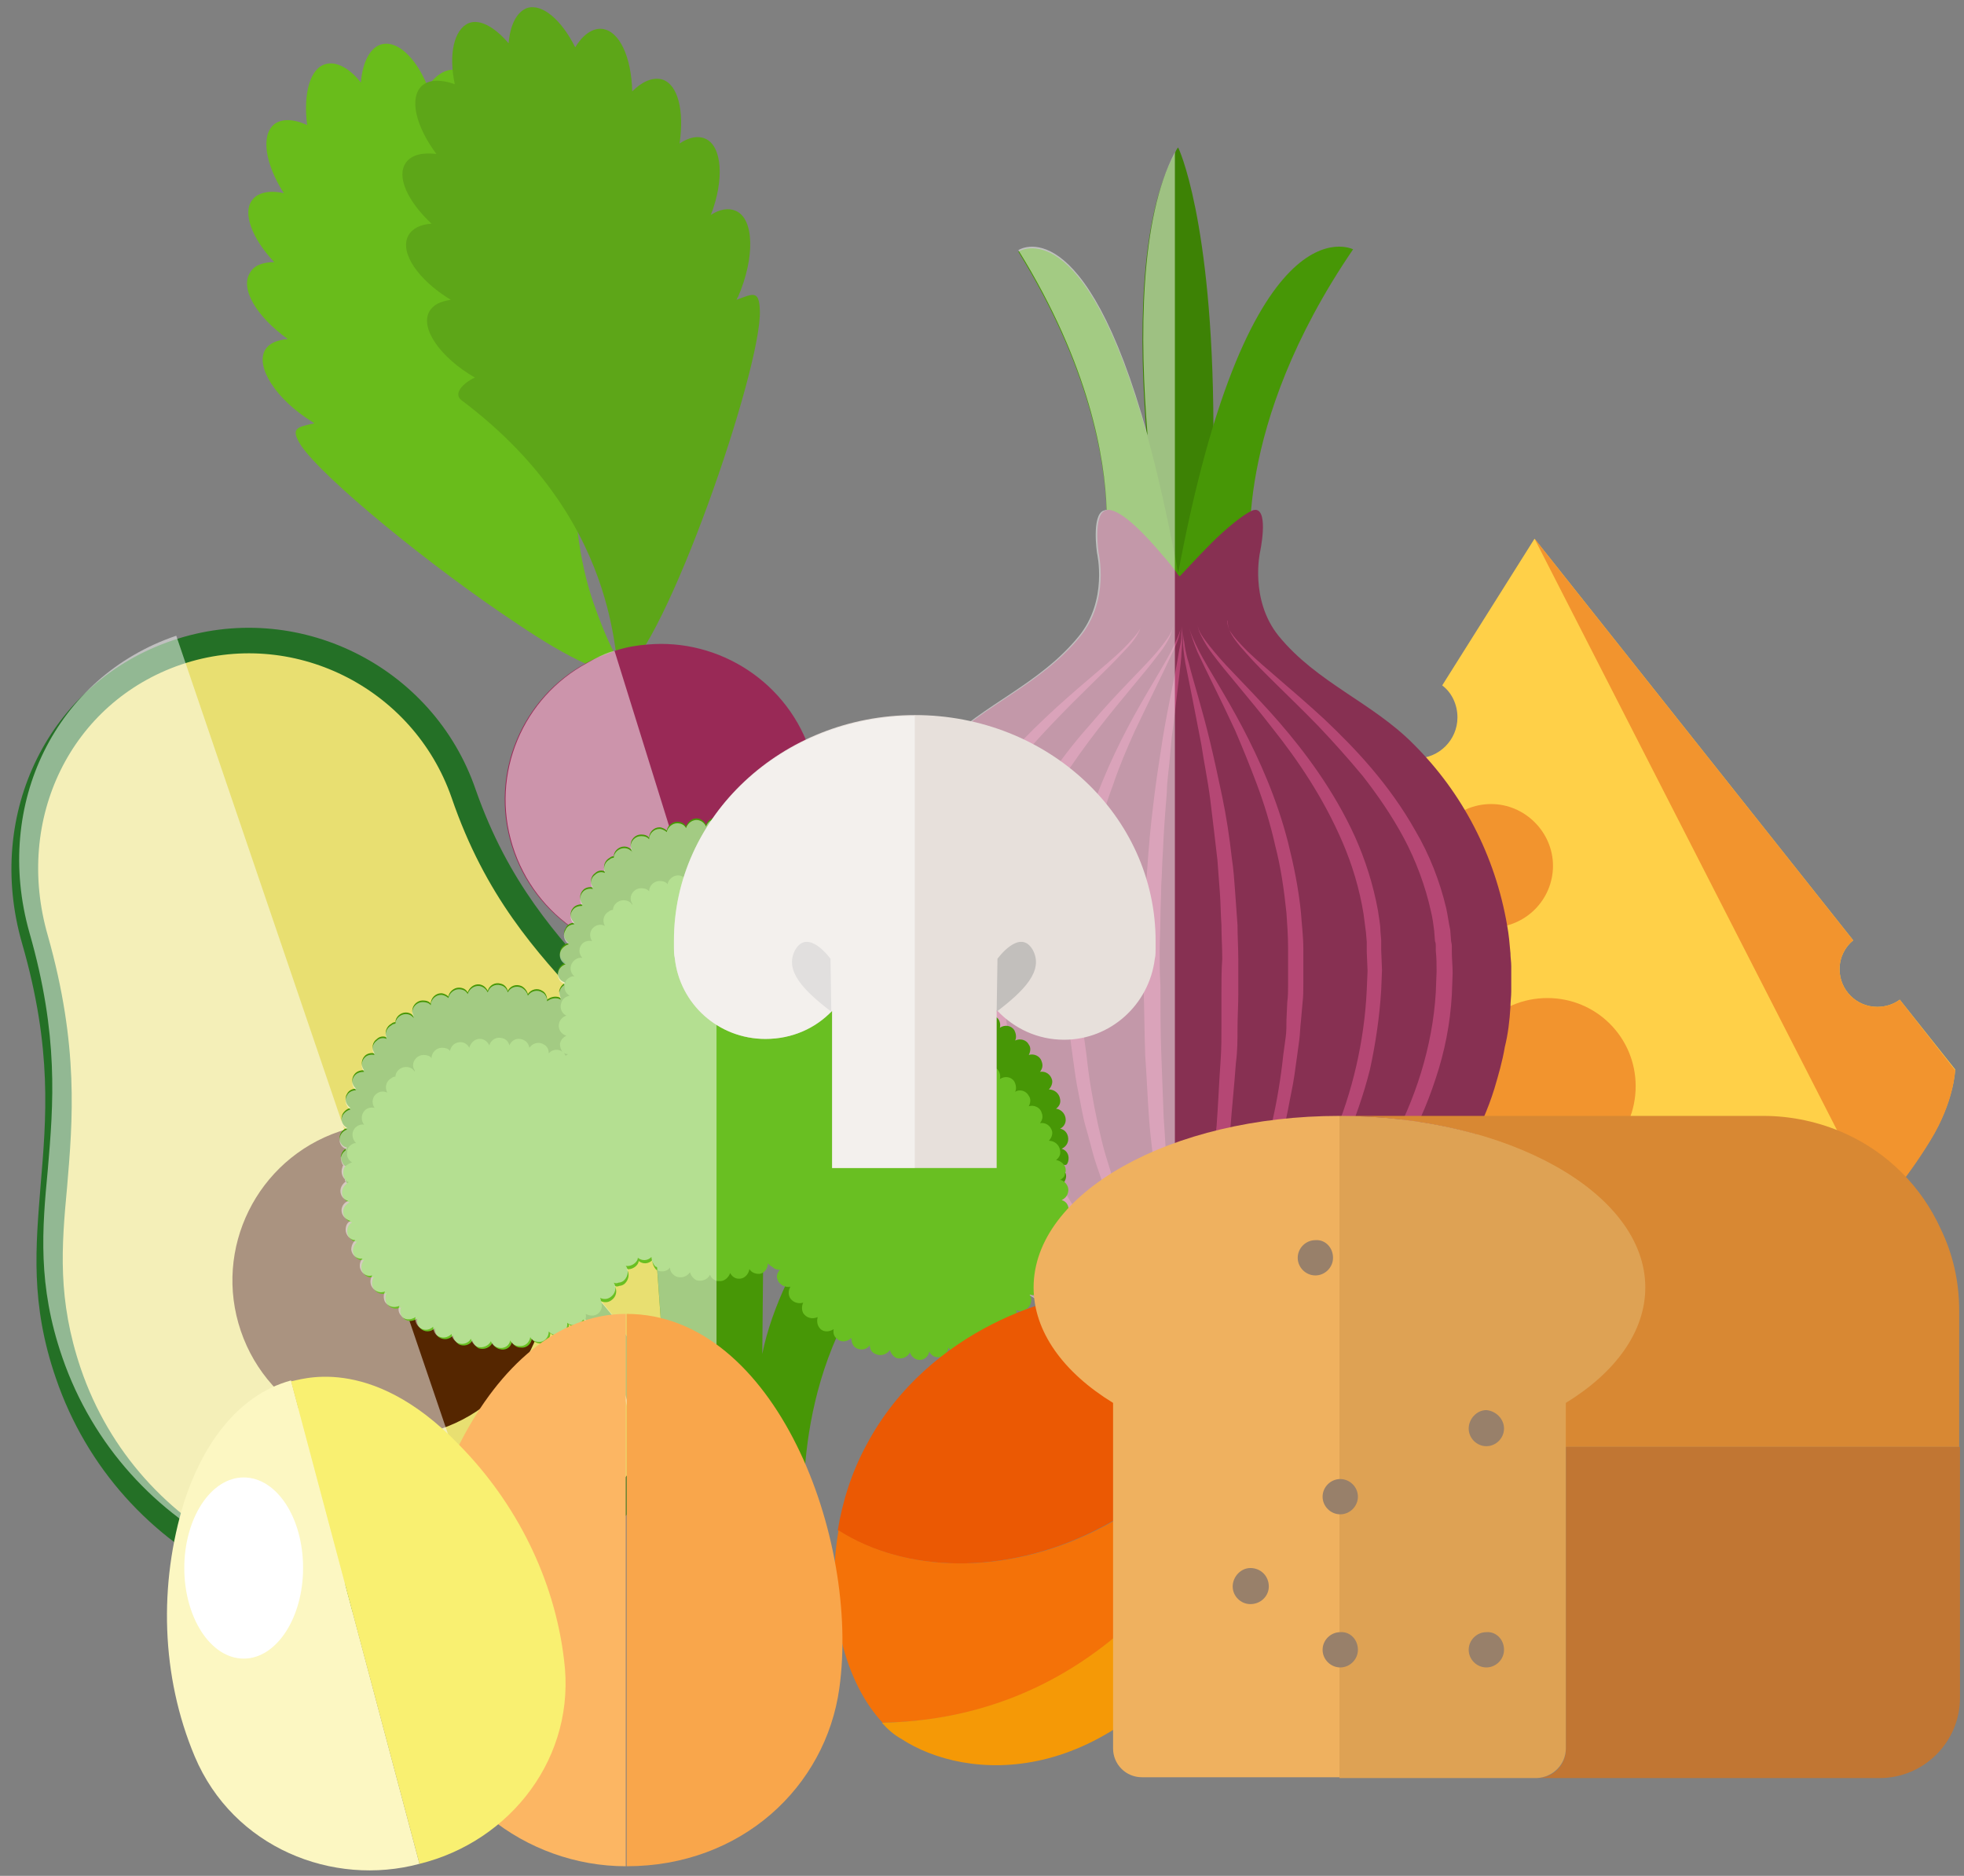 <?xml version="1.0" encoding="UTF-8"?>
<svg width="156px" height="149px" viewBox="0 0 156 149" version="1.1" xmlns="http://www.w3.org/2000/svg" xmlns:xlink="http://www.w3.org/1999/xlink">
    <rect x="0" y="0" width="156" height="149" fill="#808080" stroke="none"/>
    <!-- Generator: Sketch 42 (36781) - http://www.bohemiancoding.com/sketch -->
    <title>4_glukosemat</title>
    <desc>Created with Sketch.</desc>
    <defs></defs>
    <g id="Page-1" stroke="none" stroke-width="1" fill="none" fill-rule="evenodd">
        <g id="PINK" transform="translate(-192, -5236)" fill-rule="nonzero">
            <g id="4_glukosemat" transform="translate(192, 5236)">
                <g id="Group" transform="translate(88.411, 42.662)">
                    <path d="M62.488,36.741 C61.978,37.123 61.34,37.314 60.702,37.314 C59.045,37.314 57.706,35.976 57.706,34.321 C57.706,33.366 58.152,32.538 58.79,32.029 L33.476,0.127 L26.143,11.78 C26.908,12.353 27.354,13.308 27.354,14.327 C27.354,16.11 25.888,17.574 24.102,17.574 C23.592,17.574 23.146,17.447 22.7,17.256 L12.625,33.302 C14.41,34.448 15.558,36.422 15.558,38.715 C15.558,42.28 12.689,45.146 9.118,45.146 C7.907,45.146 6.759,44.827 5.802,44.191 L0.446,52.659 C0.446,52.659 15.048,64.057 30.415,64.185 C51.138,64.376 60.766,53.424 60.766,53.424 C60.766,53.424 62.807,51.322 64.911,47.884 C66.824,44.764 66.887,42.28 66.887,42.28 L62.488,36.741 L62.488,36.741 Z" id="Shape" fill="#FFD048"></path>
                    <path d="M62.488,36.741 C61.978,37.123 61.34,37.314 60.702,37.314 C59.045,37.314 57.706,35.976 57.706,34.321 C57.706,33.366 58.152,32.538 58.79,32.029 L33.476,0.127 L60.766,53.487 C60.766,53.487 62.807,51.386 64.911,47.947 C66.824,44.827 66.887,42.344 66.887,42.344 L62.488,36.741 L62.488,36.741 Z" id="Shape" fill="#F2942E"></path>
                    <path d="M34.942,26.107 C34.942,28.781 32.774,31.01 30.032,31.01 C27.354,31.01 25.123,28.845 25.123,26.107 C25.123,23.432 27.291,21.204 30.032,21.204 C32.71,21.204 34.942,23.432 34.942,26.107 L34.942,26.107 Z" id="Shape" fill="#F2942E"></path>
                    <path d="M41.51,43.618 C41.51,47.502 38.385,50.622 34.496,50.622 C30.606,50.622 27.482,47.502 27.482,43.618 C27.482,39.733 30.606,36.613 34.496,36.613 C38.385,36.613 41.51,39.733 41.51,43.618 L41.51,43.618 Z" id="Shape" fill="#F2942E"></path>
                    <path d="M24.039,51.959 C24.039,53.869 22.508,55.397 20.595,55.397 C18.683,55.397 17.152,53.869 17.152,51.959 C17.152,50.049 18.683,48.521 20.595,48.521 C22.445,48.521 24.039,50.049 24.039,51.959 L24.039,51.959 Z" id="Shape" fill="#F2942E"></path>
                    <path d="M52.541,50.94 C52.541,52.532 51.266,53.806 49.671,53.806 C48.077,53.806 46.802,52.532 46.802,50.94 C46.802,49.348 48.077,48.075 49.671,48.075 C51.266,48.075 52.541,49.348 52.541,50.94 L52.541,50.94 Z" id="Shape" fill="#F2942E"></path>
                </g>
                <g id="Group" transform="translate(0.418, 49.667)">
                    <g>
                        <g id="Shape">
                            <path d="M36.409,13.435 C33.157,4.012 22.955,-1.019 13.582,2.165 C4.208,5.349 -0.383,15.409 2.359,24.961 C7.078,41.389 0.956,47.502 5.037,59.409 C9.756,73.29 24.868,80.676 38.704,75.965 C52.605,71.253 60.001,56.162 55.283,42.344 C51.202,30.437 41.446,27.953 36.409,13.435 Z" fill="#E8DF71"></path>
                            <path d="M47.503,28.718 C43.805,24.642 39.979,20.503 37.365,13.053 C33.986,3.184 23.146,-2.165 13.263,1.21 C3.507,4.521 -1.658,14.9 1.339,25.279 C3.762,33.684 3.252,39.16 2.806,44.509 C2.423,49.348 1.977,53.869 4.017,59.791 C8.927,74.182 24.613,81.886 39.023,76.983 C53.433,72.08 61.149,56.416 56.303,42.026 C54.262,36.104 51.01,32.538 47.503,28.718 Z M38.322,74.946 C24.995,79.467 10.521,72.335 5.994,59.027 C4.145,53.551 4.463,49.412 4.91,44.636 C5.356,39.351 5.866,33.429 3.379,24.642 C0.701,15.346 5.229,6.113 13.964,3.12 C22.763,0.127 32.392,4.903 35.452,13.69 C38.13,21.522 42.147,25.916 46.037,30.118 C49.353,33.748 52.541,37.186 54.39,42.599 C58.79,55.971 51.648,70.425 38.322,74.946 Z" fill="#247026"></path>
                        </g>
                        <ellipse id="Oval" fill="#552600" transform="translate(30.542, 52.026) rotate(-18.777) translate(-30.542, -52.026) " cx="30.542" cy="52.026" rx="12.498" ry="12.481"></ellipse>
                    </g>
                    <path d="M13.582,0.828 L38.832,75.009 C24.74,79.785 9.373,72.208 4.527,58.135 C2.551,52.405 2.933,47.947 3.379,43.235 C3.826,38.014 4.272,32.602 1.913,24.388 C-0.956,14.2 4.017,4.075 13.582,0.828 Z" id="Shape" fill="#FFFFFF" opacity="0.5"></path>
                </g>
                <g id="Group" transform="translate(66.732, 11.462)">
                    <path d="M29.65,22.286 C29.65,25.088 29.586,28.272 29.395,31.774 C29.331,32.665 29.267,33.621 29.203,34.576 C29.203,35.085 29.14,35.594 29.076,36.168 L25.952,36.168 C25.952,36.168 25.888,35.722 25.76,34.958 C25.697,34.385 25.569,33.684 25.441,32.793 C25.059,30.437 24.613,27.062 24.357,23.305 C23.72,15.473 23.72,5.985 26.589,0.7 C26.653,0.573 26.717,0.382 26.844,0.255 C26.844,0.191 29.586,5.922 29.65,22.286 Z" id="Shape" fill="#3D8205"></path>
                    <path d="M27.099,35.531 L26.653,35.34 L26.653,35.34 L25.888,34.958 L21.042,32.538 C21.042,32.538 21.297,31.328 21.169,29.163 C21.042,25.088 19.83,17.702 14.155,8.532 C14.155,8.532 19.384,5.03 24.421,23.241 C25.186,25.979 25.888,29.163 26.653,32.984 C26.717,33.366 26.78,33.812 26.908,34.257 C26.908,34.321 26.908,34.385 26.972,34.448 C26.908,34.767 27.036,35.149 27.099,35.531 Z" id="Shape" fill="#479706"></path>
                    <path d="M32.647,32.984 C32.647,32.984 31.053,22.541 40.745,8.341 C40.745,8.341 32.137,3.884 26.525,35.849 L32.647,32.984 Z" id="Shape" fill="#479706"></path>
                    <path d="M53.306,66.413 L53.306,67.305 C53.306,67.687 53.242,68.132 53.242,68.515 C53.178,69.597 53.051,70.679 52.796,71.698 C52.605,72.844 52.286,73.927 51.967,75.009 C51.457,76.665 50.755,78.193 49.99,79.658 C49.225,81.059 48.332,82.396 47.376,83.669 C46.356,85.07 45.144,86.28 43.933,87.426 C43.104,88.19 42.211,88.954 41.318,89.591 C40.426,90.228 39.533,90.865 38.64,91.438 C38.258,91.629 37.939,91.883 37.556,92.074 C36.983,92.393 36.409,92.711 35.771,92.966 C35.452,93.093 35.133,93.284 34.815,93.412 C34.113,93.73 33.412,93.985 32.774,94.176 C31.371,94.621 29.969,94.94 28.693,95.067 L28.566,95.067 L28.247,95.067 C28.056,95.067 27.864,95.067 27.737,95.131 L27.036,95.131 L26.717,95.131 L26.398,95.131 L26.207,95.131 C15.941,94.621 0.51,83.733 0.51,66.413 C0.51,59.154 3.443,52.532 8.225,47.756 C11.541,44.445 15.941,42.917 19.065,39.097 C21.424,36.231 20.532,32.474 20.532,32.474 C20.532,32.474 20.085,29.482 21.042,29.1 C21.106,29.1 21.169,29.036 21.297,29.036 C22.381,29.036 24.357,31.137 25.633,32.665 C26.143,33.238 26.525,33.748 26.717,34.003 C26.78,34.13 26.844,34.194 26.908,34.257 L26.972,34.321 L26.972,34.321 C27.163,34.13 28.311,32.856 29.522,31.647 C30.67,30.5 32.009,29.418 32.71,29.1 C32.838,29.036 32.966,29.036 33.029,29.036 C34.049,29.163 33.348,32.411 33.348,32.411 C33.348,32.411 32.519,36.168 34.815,39.033 C37.875,42.79 42.275,44.318 45.591,47.693 C49.416,51.513 52.031,56.48 52.987,62.083 C53.115,62.784 53.178,63.484 53.242,64.248 C53.242,64.567 53.306,64.949 53.306,65.267 C53.306,65.713 53.306,66.031 53.306,66.413 Z" id="Shape" fill="#873052"></path>
                    <path d="M26.844,95.131 C26.844,95.131 25.824,94.685 24.102,93.666 C22.445,92.647 20.085,91.119 17.535,88.891 C14.984,86.662 12.306,83.733 10.138,80.04 C9.054,78.193 8.098,76.219 7.46,74.054 C6.759,71.953 6.376,69.661 6.185,67.432 L6.121,65.713 C6.121,65.14 6.185,64.567 6.185,63.994 L6.185,63.548 C6.185,63.357 6.185,63.229 6.249,63.102 L6.313,62.274 C6.376,61.701 6.504,61.128 6.631,60.555 C7.141,58.326 7.97,56.289 9.054,54.442 C11.159,50.749 13.9,47.82 16.323,45.528 C18.746,43.235 20.978,41.516 22.381,40.179 C23.082,39.479 23.592,38.906 23.847,38.46 C24.102,38.014 24.039,37.696 24.039,37.696 C24.039,37.696 24.102,38.014 23.847,38.46 C23.656,38.969 23.21,39.606 22.508,40.306 C21.169,41.771 19.129,43.618 16.833,46.037 C15.686,47.247 14.474,48.584 13.263,50.049 C12.051,51.513 10.967,53.169 10.011,54.952 C9.054,56.735 8.289,58.709 7.843,60.81 C7.715,61.319 7.652,61.829 7.588,62.338 L7.524,63.166 C7.524,63.293 7.46,63.484 7.46,63.548 L7.46,63.93 C7.46,64.503 7.397,65.012 7.397,65.585 L7.46,67.241 C7.715,71.571 9.118,75.837 11.095,79.403 C13.071,82.969 15.622,85.962 17.981,88.254 C20.34,90.546 22.572,92.265 24.166,93.348 C25.888,94.621 26.844,95.131 26.844,95.131 Z" id="Shape" fill="#B54774"></path>
                    <path d="M28.821,95.131 C28.821,95.131 27.864,94.621 26.398,93.539 C24.931,92.456 22.827,90.801 20.723,88.381 C18.619,86.025 16.387,82.969 14.729,79.339 C13.9,77.493 13.199,75.582 12.753,73.545 C12.243,71.507 11.987,69.406 11.86,67.241 L11.796,65.649 L11.86,64.057 L11.86,63.675 L11.86,63.293 L11.924,62.529 C11.987,62.02 12.051,61.447 12.115,60.937 C12.498,58.836 13.135,56.862 13.964,55.015 C15.622,51.322 17.854,48.329 19.958,45.974 C21.998,43.554 23.911,41.771 25.123,40.37 C25.697,39.67 26.143,39.097 26.334,38.651 C26.398,38.396 26.462,38.269 26.462,38.141 L26.462,37.95 L26.462,38.141 C26.462,38.269 26.398,38.46 26.334,38.715 C26.207,39.16 25.824,39.861 25.25,40.561 C24.166,42.026 22.381,44 20.468,46.483 C18.555,48.966 16.451,51.959 14.921,55.525 C14.155,57.308 13.582,59.218 13.263,61.192 C13.199,61.701 13.135,62.147 13.071,62.656 L13.008,63.421 L13.008,63.803 L13.008,64.185 L12.944,65.713 L13.008,67.241 C13.199,71.38 14.155,75.391 15.686,78.957 C17.216,82.523 19.193,85.579 21.169,87.999 C23.146,90.419 25.059,92.202 26.462,93.412 C27.928,94.558 28.821,95.131 28.821,95.131 Z" id="Shape" fill="#B54774"></path>
                    <path d="M28.566,95.131 C28.566,95.131 28.375,94.94 28.056,94.621 C27.737,94.303 27.291,93.794 26.78,93.157 C26.525,92.838 26.27,92.456 25.952,92.074 C25.633,91.629 25.378,91.183 24.995,90.737 C24.676,90.228 24.357,89.718 23.975,89.145 C23.656,88.572 23.337,87.935 22.955,87.299 C22.636,86.662 22.317,85.962 21.934,85.261 C21.616,84.561 21.297,83.797 21.042,83.032 C20.787,82.268 20.468,81.441 20.213,80.613 C19.958,79.785 19.767,78.894 19.511,78.066 C19.256,77.174 19.129,76.283 18.938,75.391 C18.746,74.5 18.619,73.545 18.491,72.59 C18.428,72.144 18.364,71.635 18.3,71.189 C18.236,70.743 18.236,70.234 18.172,69.724 L18.045,68.26 C17.981,67.75 17.981,67.305 17.981,66.795 L17.981,63.93 C17.981,62.975 18.045,62.02 18.172,61.065 C18.364,59.154 18.746,57.308 19.193,55.525 C20.085,52.023 21.488,48.903 22.827,46.356 C24.166,43.809 25.505,41.771 26.27,40.306 C26.653,39.542 26.908,38.969 27.036,38.524 C27.099,38.332 27.099,38.141 27.099,38.014 L27.099,37.823 L27.099,38.014 C27.099,38.141 27.099,38.332 27.036,38.524 C26.972,38.969 26.78,39.606 26.398,40.37 C25.697,41.898 24.613,44.063 23.401,46.61 C22.827,47.884 22.19,49.348 21.679,50.876 C21.106,52.405 20.595,54.06 20.213,55.779 C19.83,57.499 19.511,59.282 19.32,61.128 C19.256,62.02 19.193,62.975 19.193,63.93 L19.193,66.795 C19.193,67.241 19.193,67.75 19.256,68.196 L19.32,69.597 C19.32,70.043 19.384,70.552 19.384,70.998 C19.448,71.444 19.511,71.953 19.575,72.399 C19.767,74.245 20.085,76.028 20.468,77.811 C20.659,78.639 20.851,79.53 21.106,80.358 C21.361,81.186 21.616,81.95 21.807,82.778 C22.062,83.542 22.381,84.306 22.636,85.006 C22.955,85.707 23.21,86.407 23.529,87.044 C23.847,87.681 24.102,88.318 24.421,88.891 C24.74,89.464 24.995,90.037 25.314,90.546 C25.633,91.056 25.888,91.501 26.143,91.947 C26.398,92.393 26.653,92.775 26.908,93.093 C27.418,93.794 27.801,94.303 28.056,94.685 C28.438,94.94 28.566,95.131 28.566,95.131 Z" id="Shape" fill="#B54774"></path>
                    <path d="M27.737,95.576 C27.737,95.576 27.673,95.385 27.546,94.94 C27.418,94.558 27.227,93.921 27.036,93.157 C26.844,92.393 26.589,91.438 26.398,90.355 C26.207,89.273 25.888,88.063 25.697,86.726 C25.505,85.388 25.25,83.924 25.059,82.396 C24.931,80.868 24.676,79.212 24.549,77.556 C24.421,75.837 24.357,74.118 24.23,72.335 C24.166,70.552 24.166,68.769 24.102,66.923 L24.102,64.185 C24.102,63.229 24.166,62.402 24.166,61.51 C24.166,60.619 24.23,59.727 24.294,58.9 C24.357,58.008 24.421,57.18 24.485,56.289 C24.613,54.57 24.804,52.978 24.995,51.45 C25.186,49.921 25.441,48.457 25.633,47.12 C26.079,44.445 26.589,42.28 26.844,40.688 C26.908,40.306 26.972,39.924 27.036,39.67 C27.099,39.351 27.099,39.097 27.099,38.906 C27.163,38.46 27.163,38.269 27.163,38.269 L27.163,38.906 L27.163,39.67 C27.163,39.988 27.099,40.306 27.099,40.688 C27.036,41.453 26.908,42.408 26.78,43.49 C26.653,44.573 26.525,45.782 26.334,47.12 C26.27,47.82 26.207,48.457 26.143,49.221 C26.079,49.921 25.952,50.685 25.952,51.45 C25.824,52.978 25.697,54.633 25.633,56.289 C25.569,57.117 25.569,57.944 25.505,58.836 C25.505,59.727 25.441,60.555 25.441,61.447 C25.441,62.338 25.378,63.229 25.378,64.121 C25.378,65.012 25.378,65.904 25.441,66.795 C25.441,68.578 25.441,70.361 25.505,72.144 C25.569,73.927 25.633,75.646 25.697,77.302 C25.824,78.957 25.888,80.613 26.015,82.141 C26.079,82.905 26.143,83.669 26.207,84.37 C26.27,85.07 26.334,85.771 26.398,86.471 C26.462,87.171 26.525,87.808 26.589,88.381 C26.653,89.018 26.717,89.591 26.78,90.1 C26.908,91.183 27.099,92.138 27.227,92.902 C27.354,93.666 27.482,94.303 27.546,94.685 C27.737,95.385 27.737,95.576 27.737,95.576 Z" id="Shape" fill="#B54774"></path>
                    <path d="M28.056,95.131 C28.056,95.131 29.012,94.558 30.606,93.475 C32.2,92.393 34.432,90.674 36.791,88.381 C39.151,86.089 41.701,83.096 43.678,79.53 C45.654,75.965 47.057,71.698 47.312,67.368 L47.376,65.713 C47.376,65.14 47.376,64.63 47.312,64.057 L47.312,63.675 C47.312,63.612 47.312,63.421 47.248,63.293 L47.185,62.465 C47.121,61.956 47.057,61.447 46.93,60.937 C46.483,58.9 45.718,56.862 44.762,55.079 C43.805,53.296 42.657,51.641 41.51,50.176 C40.298,48.712 39.087,47.374 37.939,46.165 C35.644,43.809 33.539,41.898 32.264,40.434 C31.626,39.733 31.116,39.097 30.925,38.587 C30.734,38.078 30.798,37.823 30.734,37.823 C30.734,37.823 30.734,38.141 30.925,38.587 C31.18,39.033 31.69,39.606 32.392,40.306 C33.794,41.644 35.962,43.363 38.449,45.655 C40.872,47.947 43.614,50.813 45.718,54.57 C46.802,56.416 47.631,58.518 48.141,60.682 C48.269,61.256 48.332,61.829 48.46,62.402 L48.524,63.229 C48.524,63.357 48.587,63.484 48.587,63.675 L48.587,64.121 C48.587,64.694 48.651,65.267 48.651,65.84 L48.587,67.559 C48.46,69.852 48.014,72.08 47.312,74.182 C46.611,76.347 45.718,78.321 44.634,80.167 C42.466,83.86 39.788,86.789 37.238,89.018 C34.687,91.247 32.328,92.775 30.67,93.794 C29.076,94.685 28.056,95.131 28.056,95.131 Z" id="Shape" fill="#B54774"></path>
                    <path d="M26.079,95.131 C26.079,95.131 26.972,94.558 28.375,93.348 C29.777,92.202 31.69,90.355 33.667,87.935 C35.644,85.516 37.62,82.459 39.151,78.894 C40.681,75.328 41.637,71.253 41.829,67.177 L41.892,65.649 L41.829,64.121 L41.829,63.739 L41.829,63.357 L41.765,62.593 C41.701,62.083 41.637,61.574 41.574,61.128 C41.255,59.154 40.681,57.244 39.916,55.461 C38.385,51.895 36.345,48.903 34.368,46.419 C32.455,43.936 30.67,41.962 29.586,40.497 C29.012,39.733 28.693,39.097 28.502,38.651 C28.438,38.396 28.375,38.205 28.375,38.078 L28.375,37.887 L28.375,38.078 C28.375,38.205 28.438,38.396 28.502,38.587 C28.693,39.033 29.14,39.606 29.714,40.306 C30.861,41.707 32.774,43.49 34.878,45.91 C36.919,48.266 39.214,51.322 40.872,54.952 C41.701,56.798 42.339,58.772 42.721,60.874 C42.785,61.383 42.913,61.956 42.913,62.465 L42.976,63.229 L42.976,63.612 L42.976,63.994 L43.04,65.585 L42.976,67.177 C42.849,69.279 42.53,71.444 42.084,73.481 C41.574,75.519 40.872,77.493 40.107,79.276 C38.449,82.905 36.281,85.962 34.113,88.318 C32.009,90.674 29.905,92.329 28.438,93.475 C27.036,94.685 26.079,95.131 26.079,95.131 Z" id="Shape" fill="#B54774"></path>
                    <path d="M26.27,95.131 C26.27,95.131 26.398,94.94 26.717,94.621 C26.972,94.239 27.354,93.73 27.864,93.029 C28.12,92.711 28.375,92.265 28.63,91.883 C28.885,91.438 29.14,90.992 29.459,90.482 C29.714,89.973 30.032,89.4 30.351,88.827 C30.606,88.254 30.925,87.617 31.244,86.98 C31.499,86.344 31.818,85.643 32.137,84.943 C32.392,84.242 32.647,83.478 32.966,82.714 C33.221,81.95 33.476,81.122 33.667,80.294 C33.922,79.467 34.113,78.639 34.305,77.747 C34.687,76.028 35.006,74.182 35.197,72.335 C35.261,71.889 35.325,71.38 35.389,70.934 C35.452,70.488 35.452,69.979 35.452,69.533 L35.516,68.132 C35.58,67.687 35.58,67.177 35.58,66.732 L35.58,63.866 C35.58,62.911 35.516,61.956 35.452,61.065 C35.261,59.218 35.006,57.435 34.56,55.716 C34.177,53.997 33.667,52.341 33.093,50.813 C32.519,49.285 31.945,47.884 31.371,46.547 C30.16,43.936 29.076,41.835 28.375,40.306 C28.056,39.542 27.864,38.906 27.737,38.46 C27.737,38.205 27.673,38.078 27.673,37.95 L27.673,37.759 L27.673,37.95 C27.673,38.078 27.737,38.205 27.737,38.46 C27.864,38.906 28.12,39.479 28.502,40.243 C29.267,41.707 30.606,43.745 31.945,46.292 C33.284,48.839 34.687,51.959 35.58,55.461 C36.026,57.244 36.409,59.091 36.6,61.001 C36.664,61.956 36.791,62.911 36.791,63.866 L36.791,66.732 C36.791,67.241 36.791,67.687 36.728,68.196 L36.6,69.661 C36.536,70.17 36.536,70.616 36.472,71.125 C36.409,71.571 36.345,72.08 36.281,72.526 C36.154,73.481 36.026,74.436 35.835,75.328 C35.644,76.219 35.516,77.174 35.261,78.002 C35.006,78.894 34.815,79.721 34.56,80.549 C34.241,81.377 33.986,82.205 33.731,82.969 C33.412,83.733 33.093,84.497 32.838,85.197 C32.519,85.898 32.137,86.598 31.818,87.235 C31.499,87.872 31.116,88.445 30.798,89.082 C30.415,89.655 30.096,90.164 29.777,90.674 C29.459,91.183 29.14,91.629 28.821,92.011 C28.502,92.393 28.247,92.775 27.992,93.093 C27.482,93.73 27.036,94.239 26.717,94.558 C26.462,95.003 26.27,95.131 26.27,95.131 Z" id="Shape" fill="#B54774"></path>
                    <path d="M26.589,95.959 C26.589,95.959 26.653,95.768 26.78,95.322 C26.908,94.94 27.099,94.303 27.291,93.539 C27.482,92.775 27.737,91.82 27.992,90.737 C28.12,90.228 28.247,89.591 28.375,89.018 C28.502,88.445 28.63,87.808 28.757,87.108 C28.885,86.407 28.948,85.771 29.076,85.006 C29.203,84.306 29.331,83.542 29.395,82.778 C29.586,81.25 29.714,79.594 29.905,77.938 C30.032,76.219 30.096,74.5 30.224,72.717 C30.287,71.826 30.287,70.934 30.287,70.043 L30.287,67.368 C30.287,66.477 30.287,65.585 30.351,64.694 C30.351,63.803 30.287,62.911 30.287,62.02 C30.224,61.128 30.224,60.237 30.16,59.409 C30.096,58.518 30.032,57.69 29.969,56.862 C29.777,55.206 29.586,53.551 29.395,52.023 C29.203,50.494 28.885,49.03 28.693,47.693 C28.183,45.018 27.737,42.79 27.418,41.198 C27.291,40.434 27.227,39.797 27.227,39.351 L27.227,38.715 C27.227,38.715 27.227,38.969 27.291,39.351 C27.354,39.542 27.354,39.797 27.418,40.115 C27.482,40.434 27.546,40.752 27.673,41.134 C28.056,42.662 28.757,44.827 29.395,47.502 C29.714,48.839 30.032,50.303 30.351,51.832 C30.67,53.36 30.925,55.015 31.116,56.735 C31.244,57.562 31.308,58.454 31.371,59.345 C31.435,60.237 31.499,61.128 31.563,62.02 C31.563,62.911 31.626,63.803 31.626,64.758 L31.626,67.496 C31.626,68.387 31.563,69.342 31.563,70.234 C31.563,71.125 31.563,72.017 31.435,72.972 C31.308,74.755 31.116,76.538 30.989,78.257 C30.798,79.976 30.479,81.568 30.287,83.16 C30.032,84.688 29.65,86.153 29.395,87.49 C29.14,88.827 28.693,90.037 28.438,91.119 C28.12,92.202 27.801,93.093 27.546,93.857 C27.291,94.621 27.036,95.194 26.844,95.576 C26.717,95.768 26.589,95.959 26.589,95.959 Z" id="Shape" fill="#B54774"></path>
                    <path d="M26.589,0.637 L26.589,95.131 L26.27,95.131 L26.079,95.131 C15.813,94.621 0.383,83.733 0.383,66.413 C0.383,59.154 3.316,52.532 8.098,47.756 C11.414,44.445 15.813,42.917 18.938,39.097 C21.297,36.231 20.404,32.474 20.404,32.474 C20.404,32.474 19.958,29.482 20.914,29.1 C20.978,29.1 21.042,29.036 21.169,29.036 C21.042,24.961 19.83,17.574 14.155,8.405 C14.155,8.405 19.384,4.903 24.421,23.114 C23.784,15.409 23.784,5.922 26.589,0.637 Z" id="Shape" fill="#FFFFFF" opacity="0.5"></path>
                </g>
                <g id="Group" transform="translate(19.547, 0)">
                    <g id="Shape">
                        <path d="M28.056,27.89 C26.143,33.493 25.888,38.332 26.334,42.217 C26.589,44.382 27.036,46.228 27.546,47.756 C28.12,49.412 28.693,50.813 29.203,51.768 C29.267,51.959 29.395,52.15 29.459,52.277 L29.459,52.277 L29.459,52.277 C29.777,52.978 29.969,53.36 29.905,53.551 L29.841,53.615 L29.777,53.615 C29.14,53.615 28.183,53.296 26.972,52.723 C25.441,52.023 23.592,50.94 21.616,49.603 C14.666,45.018 5.994,37.887 4.336,35.34 C3.507,34.003 4.017,33.939 5.42,33.621 C5.356,33.557 5.292,33.557 5.229,33.493 C2.359,31.71 0.701,29.1 1.53,27.762 C1.849,27.253 2.487,26.998 3.316,26.935 C0.829,25.152 -0.51,22.923 0.319,21.65 C0.638,21.076 1.339,20.822 2.232,20.822 C0.446,18.912 -0.319,16.874 0.51,15.855 C0.956,15.282 1.913,15.091 2.997,15.346 C1.53,13.053 1.148,10.761 2.232,9.87 C2.806,9.424 3.762,9.424 4.846,9.933 C4.527,7.386 5.101,5.412 6.313,5.094 C7.141,4.839 8.225,5.412 9.118,6.559 C9.246,4.903 9.883,3.693 10.84,3.502 C12.051,3.247 13.454,4.585 14.347,6.686 C14.41,6.75 14.41,6.813 14.41,6.877 C14.474,6.75 14.602,6.686 14.666,6.559 C15.176,5.922 15.813,5.54 16.387,5.54 L16.642,5.54 C17.981,5.731 18.874,7.896 18.746,10.634 C19.575,9.87 20.468,9.551 21.169,9.87 C22.381,10.379 22.763,12.48 22.19,15.027 C22.955,14.582 23.72,14.454 24.294,14.773 C25.633,15.473 25.569,18.084 24.357,20.885 C25.123,20.503 25.824,20.376 26.334,20.694 C27.673,21.395 27.609,24.197 26.27,27.062 C27.291,26.807 28.311,27.062 28.056,27.89 Z" fill="#69BC1B"></path>
                        <path d="M18.172,29.991 C15.431,28.399 13.837,26.107 14.538,24.77 C14.857,24.197 15.431,23.942 16.26,23.815 C13.645,22.223 12.179,20.058 12.88,18.721 C13.199,18.147 13.837,17.829 14.729,17.765 C12.816,15.982 11.924,14.009 12.689,12.926 C13.135,12.289 14.028,12.098 15.112,12.226 C13.454,9.997 12.944,7.768 13.964,6.813 C14.538,6.304 15.494,6.304 16.578,6.686 C16.068,4.33 16.515,2.356 17.662,1.847 C18.555,1.465 19.767,2.165 20.851,3.438 C20.978,1.974 21.488,0.955 22.317,0.637 C23.529,0.255 25.059,1.592 26.143,3.757 C26.717,2.802 27.482,2.229 28.247,2.292 C29.65,2.42 30.606,4.521 30.67,7.259 C31.435,6.495 32.264,6.113 33.029,6.304 C34.305,6.686 34.815,8.787 34.432,11.398 C35.197,10.888 35.899,10.761 36.472,11.016 C37.811,11.589 38.003,14.263 36.919,17.065 C37.62,16.619 38.322,16.492 38.895,16.747 C40.362,17.383 40.426,20.44 39.087,23.56 C39.023,23.624 39.023,23.687 38.959,23.815 C40.298,23.305 40.745,23.05 40.808,24.642 C41,29.227 33.284,51.513 29.841,53.551 C28.948,54.06 30.67,41.962 17.089,31.774 C16.451,31.265 17.216,30.437 18.172,29.991 Z" fill="#5DA618"></path>
                        <path d="M44.889,59.918 C46.675,65.649 44.06,71.698 38.959,74.436 C38.385,74.755 37.748,76.601 38.003,77.875 C38.258,79.148 37.748,79.148 37.748,79.148 C37.748,79.148 37.301,79.403 36.855,78.193 C36.345,76.983 34.878,75.837 34.177,75.901 L34.177,75.901 C28.438,76.474 22.891,72.908 21.106,67.177 C19.32,61.447 21.934,55.397 27.036,52.659 C27.737,52.277 28.502,51.959 29.267,51.704 L29.459,51.641 C30.287,51.386 31.053,51.259 31.882,51.195 C37.556,50.685 43.104,54.188 44.889,59.918 Z" fill="#992956"></path>
                    </g>
                    <path d="M29.267,51.704 L37.811,79.148 C37.811,79.148 37.365,79.403 36.919,78.193 C36.409,76.983 34.942,75.837 34.241,75.901 L34.241,75.901 C28.502,76.474 22.955,72.908 21.169,67.177 C19.384,61.447 21.998,55.397 27.099,52.659 C28.63,51.768 29.267,51.704 29.267,51.704 Z" id="Shape" fill="#FFFFFF" opacity="0.5"></path>
                </g>
                <g id="Group" transform="translate(26.561, 64.312)">
                    <path d="M58.279,27.953 C58.407,27.508 58.216,27.062 57.769,26.935 C58.024,26.807 58.216,26.616 58.279,26.298 C58.343,25.852 58.088,25.406 57.642,25.343 C57.897,25.215 58.088,24.961 58.088,24.642 C58.088,24.197 57.769,23.815 57.323,23.751 C57.578,23.56 57.706,23.305 57.642,22.987 C57.578,22.541 57.195,22.223 56.749,22.223 C56.94,22.032 57.068,21.713 57.004,21.459 C56.877,21.013 56.494,20.758 56.048,20.822 C56.239,20.567 56.303,20.312 56.175,19.994 C56.048,19.548 55.538,19.357 55.155,19.485 C55.283,19.23 55.346,18.912 55.155,18.657 C54.964,18.275 54.454,18.147 54.071,18.338 C54.199,18.084 54.135,17.765 54.007,17.511 C53.752,17.129 53.242,17.065 52.86,17.32 C52.923,17.065 52.86,16.747 52.668,16.556 C52.349,16.237 51.839,16.237 51.521,16.492 C51.584,16.237 51.457,15.919 51.202,15.728 C50.883,15.409 50.309,15.473 50.054,15.855 C50.054,15.6 49.926,15.282 49.671,15.155 C49.289,14.9 48.779,15.027 48.524,15.409 C48.46,15.155 48.332,14.9 48.014,14.773 C47.567,14.582 47.121,14.773 46.93,15.218 C46.866,14.964 46.675,14.709 46.356,14.645 C45.909,14.518 45.463,14.773 45.336,15.218 C45.208,14.964 45.017,14.773 44.698,14.709 C44.252,14.645 43.805,14.964 43.741,15.409 C43.614,15.155 43.359,14.964 43.04,14.964 C42.657,14.964 42.275,15.282 42.211,15.664 L42.211,15.664 C42.211,15.664 42.211,15.664 42.147,15.6 L42.147,15.6 C42.275,15.346 42.275,15.091 42.147,14.9 C42.084,14.709 41.956,14.582 41.765,14.518 C41.892,14.518 42.02,14.454 42.084,14.391 C42.211,14.263 42.339,14.136 42.339,14.009 C42.466,13.563 42.211,13.117 41.829,12.99 C42.084,12.862 42.275,12.671 42.339,12.353 C42.402,11.907 42.147,11.462 41.701,11.398 C41.956,11.271 42.147,11.016 42.147,10.697 C42.147,10.252 41.829,9.87 41.382,9.806 C41.637,9.615 41.765,9.36 41.765,9.042 C41.701,8.596 41.318,8.278 40.872,8.278 C41.063,8.087 41.191,7.768 41.127,7.514 C41.063,7.068 40.617,6.813 40.171,6.877 C40.362,6.686 40.426,6.368 40.298,6.049 C40.171,5.603 39.661,5.412 39.278,5.54 C39.406,5.285 39.469,4.967 39.278,4.712 C39.087,4.33 38.577,4.203 38.194,4.394 C38.322,4.139 38.322,3.821 38.13,3.566 C37.875,3.184 37.365,3.12 36.983,3.375 C37.046,3.12 36.983,2.802 36.791,2.611 C36.472,2.292 35.962,2.292 35.644,2.547 C35.644,2.292 35.58,1.974 35.325,1.783 C35.006,1.465 34.432,1.528 34.177,1.91 C34.177,1.656 34.049,1.337 33.794,1.21 C33.412,0.955 32.902,1.082 32.647,1.465 C32.583,1.21 32.455,0.955 32.137,0.828 C31.754,0.637 31.244,0.828 31.053,1.21 C30.989,0.955 30.734,0.7 30.479,0.637 L30.415,0.637 C30.032,0.573 29.65,0.828 29.522,1.21 C29.395,0.955 29.203,0.764 28.885,0.7 C28.438,0.637 28.056,0.955 27.928,1.337 C27.801,1.082 27.546,0.955 27.227,0.955 C26.844,0.955 26.462,1.274 26.398,1.656 C26.27,1.528 26.015,1.401 25.824,1.401 C25.378,1.401 24.995,1.783 24.995,2.229 L24.995,2.229 C24.868,2.038 24.613,1.974 24.357,1.974 C23.911,1.974 23.529,2.356 23.529,2.802 C23.529,2.993 23.592,3.12 23.656,3.247 L23.656,3.247 C23.592,3.184 23.592,3.12 23.529,3.12 C23.401,2.993 23.21,2.929 23.018,2.929 C22.572,2.929 22.19,3.311 22.19,3.693 C22.062,3.693 21.934,3.757 21.871,3.821 C21.488,4.012 21.297,4.521 21.488,4.903 C21.233,4.776 20.914,4.839 20.723,5.03 C20.34,5.285 20.277,5.794 20.532,6.176 C20.277,6.113 19.958,6.176 19.767,6.368 C19.448,6.686 19.448,7.195 19.703,7.514 C19.448,7.514 19.129,7.577 18.938,7.832 C18.683,8.15 18.683,8.66 19.065,8.978 C18.81,8.978 18.491,9.106 18.364,9.424 C18.109,9.806 18.236,10.315 18.619,10.57 C18.364,10.634 18.109,10.825 17.981,11.079 C17.79,11.525 17.981,11.971 18.364,12.162 C18.109,12.226 17.854,12.48 17.79,12.735 C17.662,13.117 17.854,13.563 18.236,13.69 C18.3,13.69 18.3,13.754 18.364,13.754 C18.3,13.754 18.3,13.818 18.236,13.818 C18.045,13.945 17.917,14.136 17.854,14.391 C17.854,14.582 17.917,14.836 17.981,14.964 C17.662,14.773 17.216,14.836 16.897,15.091 C16.897,14.836 16.77,14.518 16.515,14.391 C16.132,14.136 15.622,14.263 15.367,14.645 C15.303,14.391 15.112,14.136 14.857,14.009 C14.41,13.818 13.964,14.009 13.773,14.391 C13.709,14.136 13.518,13.881 13.199,13.818 C12.753,13.69 12.306,13.945 12.179,14.391 C12.051,14.136 11.86,13.945 11.541,13.881 C11.095,13.818 10.712,14.136 10.585,14.518 C10.457,14.263 10.202,14.136 9.883,14.136 C9.501,14.136 9.118,14.454 9.054,14.836 C8.927,14.709 8.672,14.582 8.48,14.582 C8.034,14.582 7.652,14.964 7.652,15.409 L7.652,15.409 C7.524,15.218 7.269,15.155 7.014,15.155 C6.568,15.155 6.185,15.537 6.185,15.982 C6.185,16.11 6.249,16.301 6.313,16.428 L6.313,16.428 C6.249,16.365 6.249,16.365 6.185,16.301 C6.057,16.174 5.866,16.11 5.675,16.11 C5.229,16.11 4.846,16.492 4.846,16.874 C4.718,16.874 4.591,16.938 4.527,17.001 C4.145,17.192 3.953,17.702 4.145,18.084 C3.89,17.956 3.571,18.02 3.379,18.211 C2.997,18.466 2.933,18.975 3.188,19.357 C2.933,19.294 2.614,19.357 2.423,19.548 C2.104,19.867 2.104,20.376 2.359,20.694 C2.104,20.694 1.785,20.758 1.594,21.013 C1.339,21.331 1.339,21.841 1.722,22.159 C1.467,22.159 1.148,22.286 1.02,22.541 C0.765,22.923 0.893,23.432 1.275,23.687 C1.02,23.751 0.765,23.942 0.638,24.197 C0.446,24.642 0.638,25.088 1.02,25.279 C0.765,25.343 0.51,25.597 0.446,25.852 C0.319,26.234 0.51,26.68 0.893,26.807 C0.956,26.807 0.956,26.807 1.02,26.871 C0.956,26.871 0.956,26.935 0.893,26.935 C0.701,27.062 0.574,27.253 0.51,27.508 C0.51,27.699 0.574,27.953 0.701,28.144 C0.829,28.335 1.02,28.399 1.211,28.463 C0.956,28.59 0.829,28.845 0.829,29.163 L0.829,29.227 C0.829,29.291 0.829,29.354 0.893,29.418 C0.956,29.736 1.211,29.927 1.53,29.991 L1.594,29.991 L1.594,29.991 C1.403,30.182 1.275,30.437 1.275,30.755 C1.339,31.201 1.722,31.519 2.168,31.456 C1.977,31.647 1.913,31.965 1.977,32.22 C2.104,32.665 2.551,32.92 2.997,32.793 C2.806,33.047 2.806,33.302 2.933,33.621 C3.124,34.003 3.571,34.257 4.017,34.066 C3.89,34.321 3.89,34.639 4.017,34.894 C4.272,35.276 4.718,35.403 5.165,35.212 C5.037,35.467 5.101,35.785 5.292,36.04 C5.547,36.359 6.057,36.422 6.44,36.168 C6.376,36.422 6.44,36.741 6.695,36.932 C7.014,37.25 7.524,37.25 7.843,36.932 C7.843,37.186 7.907,37.505 8.162,37.696 C8.544,37.95 9.054,37.887 9.309,37.505 C9.309,37.759 9.437,38.078 9.756,38.205 C10.138,38.396 10.648,38.269 10.903,37.887 C10.967,38.141 11.159,38.396 11.414,38.524 C11.86,38.651 12.306,38.46 12.498,38.078 C12.561,38.332 12.816,38.587 13.071,38.651 C13.518,38.778 13.964,38.46 14.092,38.014 C14.219,38.269 14.474,38.46 14.729,38.46 C15.176,38.524 15.558,38.141 15.622,37.696 C15.749,37.95 16.068,38.078 16.323,38.078 C16.706,38.078 17.025,37.823 17.089,37.441 L17.089,37.186 C17.28,37.377 17.535,37.505 17.854,37.441 C18.3,37.377 18.555,36.995 18.555,36.55 L18.555,36.486 C18.746,36.677 19.065,36.741 19.384,36.677 C19.83,36.55 20.022,36.104 19.894,35.658 C20.149,35.785 20.468,35.849 20.723,35.722 C21.169,35.531 21.297,35.021 21.106,34.639 C21.361,34.767 21.679,34.767 21.934,34.576 C22.317,34.321 22.445,33.812 22.19,33.429 C22.445,33.493 22.763,33.493 22.955,33.302 C23.274,32.984 23.337,32.474 23.018,32.156 C23.274,32.22 23.592,32.156 23.784,31.901 C24.102,31.583 24.039,31.074 23.72,30.755 C23.975,30.755 24.294,30.628 24.485,30.373 C24.74,29.991 24.613,29.482 24.23,29.227 C24.485,29.227 24.804,29.036 24.931,28.781 C24.995,28.654 24.995,28.526 24.995,28.399 L24.995,28.272 C24.931,28.017 24.804,27.762 24.549,27.635 C24.676,27.635 24.804,27.508 24.931,27.444 L24.931,27.444 C24.995,27.38 25.123,27.253 25.123,27.126 C25.25,26.744 25.123,26.362 24.804,26.171 L24.804,26.171 C24.74,26.107 24.676,26.107 24.613,26.043 C24.676,26.043 24.74,25.979 24.804,25.979 C24.995,25.852 25.123,25.661 25.123,25.47 C25.186,25.088 24.995,24.77 24.676,24.579 C24.613,24.515 24.549,24.515 24.485,24.515 C24.549,24.451 24.613,24.451 24.676,24.388 C24.804,24.26 24.931,24.069 24.931,23.815 L24.931,23.815 C24.995,23.815 25.059,23.751 25.059,23.687 C25.059,23.942 25.123,24.26 25.378,24.451 C25.76,24.706 26.27,24.642 26.525,24.26 C26.525,24.515 26.653,24.833 26.972,24.961 C27.354,25.152 27.864,25.024 28.12,24.642 C28.183,24.897 28.375,25.152 28.63,25.279 C29.076,25.406 29.522,25.215 29.714,24.833 C29.777,25.088 30.032,25.279 30.287,25.343 L30.415,25.343 C30.798,25.406 31.18,25.088 31.308,24.706 C31.435,24.961 31.69,25.152 31.945,25.152 C32.392,25.215 32.774,24.833 32.838,24.388 C32.966,24.642 33.284,24.77 33.539,24.77 C33.603,24.77 33.731,24.77 33.794,24.706 C33.731,24.77 33.731,24.77 33.667,24.833 C33.539,25.152 33.603,25.47 33.794,25.725 C33.858,25.788 33.922,25.852 34.049,25.916 C33.986,25.916 33.858,25.979 33.794,26.043 C33.667,26.171 33.539,26.298 33.476,26.489 C33.412,26.807 33.539,27.126 33.794,27.38 C33.858,27.444 33.986,27.508 34.049,27.508 C33.922,27.571 33.858,27.635 33.794,27.699 L33.794,27.699 C33.667,27.826 33.603,27.953 33.603,28.144 C33.603,28.399 33.667,28.654 33.794,28.781 C33.922,28.909 34.113,29.036 34.305,29.036 C34.049,29.163 33.922,29.418 33.922,29.736 C33.922,30.182 34.305,30.564 34.751,30.564 C34.496,30.755 34.368,31.01 34.432,31.328 C34.496,31.774 34.878,32.092 35.389,32.029 C35.197,32.22 35.07,32.538 35.197,32.793 C35.325,33.238 35.771,33.493 36.217,33.366 C36.09,33.621 36.026,33.875 36.154,34.194 C36.281,34.576 36.664,34.767 37.046,34.703 C37.11,34.703 37.174,34.703 37.238,34.639 C37.11,34.894 37.11,35.212 37.238,35.467 C37.493,35.849 37.939,35.976 38.385,35.785 C38.322,36.04 38.322,36.359 38.513,36.613 C38.768,36.932 39.278,36.995 39.661,36.741 C39.597,36.995 39.661,37.314 39.916,37.505 C40.234,37.823 40.745,37.823 41.063,37.505 C41.063,37.759 41.127,38.078 41.382,38.269 C41.446,38.332 41.51,38.332 41.637,38.396 C41.956,38.524 42.339,38.396 42.53,38.078 C42.53,38.332 42.657,38.651 42.976,38.778 C43.359,38.969 43.869,38.842 44.124,38.46 C44.188,38.715 44.379,38.969 44.634,39.097 C45.08,39.224 45.527,39.033 45.718,38.651 C45.782,38.906 46.037,39.16 46.292,39.224 C46.738,39.351 47.185,39.033 47.248,38.587 C47.376,38.842 47.631,39.033 47.886,39.033 C48.332,39.097 48.715,38.715 48.779,38.332 C48.906,38.587 49.161,38.715 49.48,38.715 C49.926,38.715 50.245,38.332 50.245,37.887 C50.437,38.078 50.692,38.205 51.01,38.141 C51.457,38.078 51.712,37.632 51.648,37.186 C51.839,37.377 52.158,37.441 52.413,37.377 C52.86,37.25 53.051,36.804 52.923,36.359 C53.178,36.486 53.433,36.55 53.752,36.422 C54.135,36.231 54.326,35.722 54.135,35.34 C54.39,35.467 54.709,35.467 54.964,35.276 C55.346,35.021 55.474,34.512 55.219,34.13 C55.474,34.194 55.793,34.194 55.984,34.003 C56.303,33.684 56.367,33.175 56.111,32.856 C56.367,32.92 56.685,32.856 56.877,32.602 C57.195,32.283 57.132,31.774 56.813,31.456 C57.132,31.456 57.387,31.328 57.578,31.074 C57.833,30.691 57.706,30.182 57.323,29.927 C57.578,29.927 57.897,29.736 58.024,29.482 L58.024,29.482 C58.152,29.227 58.152,28.972 58.024,28.781 C57.961,28.59 57.833,28.463 57.642,28.399 C57.769,28.399 57.897,28.335 57.961,28.208 C58.152,28.272 58.216,28.144 58.279,27.953 Z M18.364,15.537 L18.364,15.537 C18.364,15.473 18.3,15.346 18.236,15.282 C18.3,15.346 18.428,15.346 18.491,15.409 L18.491,15.409 C18.428,15.409 18.364,15.473 18.364,15.537 Z M34.241,24.642 C34.241,24.579 34.305,24.579 34.305,24.515 C34.368,24.515 34.368,24.579 34.368,24.579 C34.368,24.579 34.305,24.579 34.241,24.642 Z" id="Shape" fill="#479706"></path>
                    <path d="M46.164,33.047 C44.698,34.385 43.486,35.785 42.466,37.314 C42.339,37.441 42.275,37.568 42.211,37.696 C42.02,38.014 41.765,38.332 41.637,38.651 C41.255,39.224 40.936,39.861 40.617,40.434 C40.553,40.561 40.426,40.752 40.362,40.879 C40.234,41.198 40.043,41.516 39.916,41.835 C35.835,51.068 37.684,60.428 37.684,60.428 L24.421,60.428 C24.421,60.428 25.314,55.397 23.592,48.202 C22.827,44.891 21.297,42.28 19.894,40.434 C19.703,40.179 19.448,39.924 19.256,39.67 C19.129,39.542 19.001,39.415 18.874,39.288 C18.109,38.46 17.471,37.887 17.089,37.568 C16.833,37.377 16.706,37.25 16.706,37.25 L16.451,37.059 L16.451,37.059 L16.387,36.55 L16.26,35.467 C16.642,35.658 17.025,35.849 17.407,36.04 C17.535,36.104 17.599,36.168 17.726,36.231 C17.79,36.295 17.917,36.359 17.981,36.422 C18.172,36.55 18.364,36.677 18.555,36.804 L18.555,36.804 C18.683,36.932 18.874,36.995 19.001,37.123 C19.511,37.505 20.022,37.95 20.468,38.396 C20.532,38.46 20.595,38.524 20.659,38.587 C20.851,38.778 20.978,38.906 21.169,39.097 C25.25,43.618 26.589,49.794 26.589,49.794 L25.633,36.422 L25.633,36.422 L25.569,35.467 L25.569,35.212 L25.569,34.958 L25.25,31.074 L25.25,30.946 L25.186,29.864 L25.186,29.864 L25.123,29.1 L25.123,29.1 L25.123,28.845 L25.123,28.59 L25.123,28.463 L25.123,28.017 L25.123,28.017 L25.123,27.635 L25.123,27.635 L25.123,27.253 L25.059,26.553 L25.059,26.553 L25.059,26.362 L25.059,26.362 L25.059,26.171 L25.059,26.171 L24.931,24.77 L24.931,24.77 L24.931,24.579 L24.931,24.579 L24.868,24.133 L24.804,23.305 L24.804,23.05 L24.74,22.477 L24.74,22.477 L24.485,19.485 L30.543,19.166 L34.049,18.975 L34.113,18.975 L34.113,19.039 L34.049,23.496 L34.049,23.815 L34.049,24.897 L34.049,24.961 L34.049,26.043 L34.049,26.043 L34.049,26.362 L34.049,27.508 L34.049,27.89 L34.049,27.953 L34.049,27.953 L34.049,28.972 L34.049,29.036 L34.049,29.927 L34.049,30.373 L34.049,30.373 L34.049,31.583 L34.049,32.029 L34.049,32.029 L34.049,32.984 L34.049,32.984 L34.049,35.085 L34.049,35.531 L34.049,35.722 L34.049,36.677 L33.986,43.235 C34.368,41.325 35.07,39.415 35.899,37.632 L35.899,37.632 C36.09,37.25 36.217,36.932 36.409,36.613 C36.472,36.486 36.536,36.359 36.6,36.295 C36.6,36.231 36.664,36.231 36.664,36.168 C36.791,35.913 36.919,35.594 37.11,35.34 L37.11,35.34 C37.174,35.212 37.238,35.085 37.301,34.958 L37.301,34.958 C37.365,34.83 37.429,34.703 37.556,34.576 L37.556,34.576 C37.556,34.512 37.62,34.512 37.62,34.448 C37.62,34.385 37.684,34.385 37.684,34.321 C37.748,34.13 37.875,34.003 38.003,33.812 L38.003,33.812 C38.13,33.557 38.322,33.302 38.449,33.047 L38.513,32.984 C38.64,32.793 38.704,32.665 38.832,32.474 L38.832,32.474 C38.959,32.22 39.151,31.965 39.342,31.774 L39.342,31.774 L39.342,31.774 C39.597,31.328 39.916,30.946 40.171,30.564 L40.171,30.564 C40.298,30.373 40.426,30.182 40.617,29.991 L40.617,29.991 C40.745,29.8 40.936,29.609 41.063,29.418 L41.127,29.354 C41.51,28.781 41.892,28.399 42.084,28.144 C42.147,28.017 42.211,27.953 42.275,27.89 L42.275,27.89 L42.275,27.89 L42.275,27.89 L44.443,30.564 L46.164,33.047 Z" id="Shape" fill="#479706"></path>
                    <path d="M58.279,32.029 C58.407,31.583 58.216,31.137 57.769,31.01 C58.024,30.882 58.216,30.691 58.279,30.373 C58.343,30.055 58.216,29.8 58.024,29.609 C57.897,29.482 57.769,29.418 57.642,29.418 C57.833,29.291 58.024,29.163 58.024,28.909 C58.024,28.845 58.088,28.781 58.088,28.718 C58.088,28.59 58.088,28.463 58.024,28.335 C57.897,28.081 57.642,27.89 57.323,27.826 C57.578,27.635 57.706,27.38 57.642,27.062 C57.578,26.616 57.195,26.298 56.749,26.298 C56.94,26.107 57.068,25.788 57.004,25.534 C56.877,25.088 56.494,24.833 56.048,24.897 C56.239,24.642 56.303,24.388 56.175,24.069 C56.048,23.624 55.538,23.432 55.155,23.56 C55.283,23.305 55.346,22.987 55.155,22.732 C54.964,22.35 54.454,22.159 54.071,22.414 C54.199,22.159 54.135,21.841 54.007,21.586 C53.752,21.204 53.242,21.14 52.86,21.395 C52.923,21.14 52.86,20.822 52.668,20.631 C52.349,20.312 51.839,20.312 51.521,20.567 C51.584,20.312 51.457,19.994 51.202,19.803 C50.883,19.548 50.309,19.612 50.054,19.93 C50.054,19.612 49.926,19.357 49.671,19.23 C49.289,18.975 48.779,19.103 48.524,19.485 C48.46,19.23 48.332,18.975 48.014,18.848 C47.567,18.657 47.121,18.848 46.93,19.294 C46.866,19.039 46.675,18.784 46.356,18.721 C45.909,18.593 45.463,18.848 45.336,19.294 C45.208,19.039 45.017,18.848 44.698,18.784 C44.252,18.721 43.805,19.039 43.741,19.485 C43.614,19.23 43.359,19.103 43.04,19.103 C42.594,19.103 42.275,19.421 42.211,19.803 C42.211,19.803 42.211,19.803 42.147,19.739 L42.147,19.739 C42.339,19.357 42.147,18.848 41.765,18.657 C42.02,18.593 42.275,18.402 42.402,18.147 C42.53,17.702 42.275,17.256 41.892,17.129 C42.147,17.001 42.339,16.81 42.402,16.492 C42.466,16.237 42.339,15.982 42.211,15.791 C42.211,15.791 42.211,15.791 42.147,15.791 C42.02,15.664 41.892,15.6 41.765,15.6 C41.956,15.473 42.084,15.346 42.147,15.091 C42.147,15.027 42.211,14.964 42.211,14.9 C42.211,14.773 42.211,14.645 42.147,14.518 C42.02,14.263 41.765,14.072 41.446,14.009 C41.701,13.818 41.829,13.563 41.829,13.244 C41.765,12.799 41.382,12.48 40.936,12.48 C41.127,12.289 41.255,11.971 41.191,11.716 C41.127,11.271 40.681,11.016 40.234,11.079 C40.426,10.888 40.49,10.57 40.362,10.252 C40.234,9.806 39.724,9.615 39.342,9.742 C39.469,9.488 39.533,9.169 39.342,8.915 C39.151,8.532 38.64,8.341 38.258,8.596 C38.385,8.341 38.385,8.023 38.194,7.768 C37.939,7.386 37.429,7.323 37.046,7.577 C37.11,7.323 37.046,7.004 36.855,6.813 C36.536,6.495 36.026,6.495 35.707,6.75 C35.707,6.495 35.644,6.176 35.389,5.985 C35.07,5.731 34.496,5.794 34.241,6.113 C34.241,5.794 34.113,5.54 33.858,5.412 C33.476,5.158 32.966,5.285 32.71,5.667 C32.647,5.412 32.519,5.158 32.2,5.03 C31.754,4.839 31.308,5.03 31.116,5.476 C31.053,5.221 30.861,4.967 30.543,4.903 L30.479,4.903 C30.096,4.839 29.714,5.094 29.586,5.476 C29.459,5.221 29.267,5.03 28.948,4.967 C28.502,4.903 28.056,5.221 27.992,5.667 C27.864,5.412 27.609,5.221 27.291,5.221 C26.908,5.221 26.525,5.54 26.462,5.922 C26.334,5.731 26.079,5.667 25.824,5.667 C25.378,5.667 24.995,6.049 24.995,6.495 L24.995,6.495 C24.868,6.304 24.613,6.24 24.357,6.24 C23.911,6.24 23.529,6.622 23.529,7.068 C23.529,7.195 23.592,7.386 23.656,7.45 L23.656,7.577 C23.529,7.323 23.274,7.195 22.955,7.195 C22.508,7.195 22.126,7.577 22.126,7.959 C21.998,7.959 21.871,8.023 21.807,8.087 C21.424,8.278 21.233,8.787 21.488,9.233 C21.233,9.106 20.914,9.106 20.659,9.297 C20.277,9.551 20.213,10.061 20.468,10.443 C20.213,10.379 19.894,10.443 19.703,10.634 C19.384,10.952 19.384,11.462 19.703,11.78 C19.448,11.716 19.129,11.844 18.938,12.098 C18.683,12.417 18.683,12.926 19.065,13.244 L18.874,13.244 C18.683,13.308 18.491,13.435 18.364,13.626 C18.364,13.69 18.3,13.754 18.3,13.818 L18.3,13.945 C18.236,14.263 18.364,14.582 18.683,14.773 L18.683,14.773 C18.428,14.836 18.172,14.964 18.045,15.282 C17.854,15.728 18.045,16.174 18.428,16.365 C18.172,16.428 17.917,16.683 17.854,16.938 C17.726,17.383 17.981,17.829 18.428,17.956 C18.172,18.084 17.981,18.275 17.917,18.593 C17.917,18.848 17.981,19.039 18.109,19.23 C17.79,18.975 17.28,19.039 17.025,19.357 C17.025,19.039 16.897,18.784 16.642,18.657 C16.26,18.402 15.749,18.529 15.494,18.912 C15.431,18.657 15.303,18.402 14.984,18.275 C14.538,18.084 14.092,18.275 13.9,18.721 C13.837,18.466 13.645,18.211 13.326,18.147 C12.88,18.02 12.434,18.275 12.306,18.721 C12.179,18.466 11.987,18.275 11.669,18.211 C11.222,18.147 10.84,18.466 10.712,18.912 C10.585,18.657 10.33,18.466 10.011,18.466 C9.564,18.466 9.246,18.784 9.182,19.166 C9.054,18.975 8.799,18.912 8.544,18.912 C8.098,18.912 7.715,19.294 7.715,19.739 L7.715,19.739 C7.588,19.548 7.333,19.485 7.078,19.485 C6.631,19.485 6.249,19.867 6.249,20.312 C6.249,20.44 6.313,20.631 6.376,20.694 L6.376,20.822 C6.249,20.567 5.994,20.44 5.675,20.44 C5.229,20.44 4.846,20.822 4.846,21.204 C4.718,21.204 4.591,21.268 4.527,21.331 C4.145,21.522 3.953,22.032 4.208,22.477 C3.953,22.35 3.634,22.35 3.379,22.541 C2.997,22.796 2.933,23.305 3.188,23.687 C2.933,23.624 2.614,23.687 2.423,23.878 C2.104,24.197 2.104,24.706 2.359,25.024 C2.104,24.961 1.785,25.088 1.594,25.343 C1.339,25.661 1.403,26.171 1.722,26.489 L1.594,26.489 C1.403,26.553 1.211,26.68 1.084,26.871 C1.084,26.935 1.02,26.998 1.02,27.062 L1.02,27.189 C0.956,27.508 1.084,27.826 1.403,28.017 C1.211,28.081 0.956,28.208 0.829,28.399 C0.765,28.463 0.765,28.463 0.765,28.526 C0.638,28.845 0.701,29.227 0.956,29.482 C1.02,29.545 1.084,29.545 1.148,29.609 C1.084,29.609 1.02,29.673 1.02,29.673 C0.829,29.8 0.701,29.991 0.638,30.182 C0.51,30.628 0.765,31.074 1.211,31.201 C0.956,31.328 0.765,31.519 0.701,31.838 C0.638,32.283 0.956,32.665 1.403,32.793 C1.148,32.92 1.02,33.175 1.02,33.493 C1.02,33.939 1.403,34.321 1.785,34.321 C1.594,34.512 1.467,34.767 1.467,35.085 C1.53,35.531 1.913,35.849 2.359,35.785 C2.168,35.976 2.104,36.295 2.168,36.55 C2.295,36.995 2.742,37.25 3.124,37.123 C2.997,37.377 2.933,37.632 3.061,37.95 C3.252,38.332 3.698,38.587 4.145,38.396 C4.017,38.651 4.017,38.969 4.145,39.224 C4.4,39.606 4.846,39.733 5.292,39.542 C5.165,39.797 5.229,40.115 5.42,40.306 C5.675,40.688 6.185,40.688 6.568,40.434 C6.504,40.688 6.631,41.007 6.823,41.198 C7.141,41.516 7.652,41.516 7.97,41.198 C7.97,41.453 8.098,41.771 8.289,41.898 C8.672,42.153 9.118,42.089 9.437,41.771 C9.437,42.026 9.628,42.28 9.883,42.471 C10.266,42.662 10.776,42.535 10.967,42.153 C11.031,42.408 11.222,42.662 11.477,42.79 C11.924,42.917 12.37,42.726 12.561,42.344 C12.625,42.599 12.88,42.79 13.135,42.853 C13.582,42.981 14.028,42.726 14.092,42.28 C14.219,42.535 14.474,42.726 14.793,42.726 C15.239,42.79 15.622,42.471 15.686,42.026 C15.813,42.28 16.132,42.408 16.387,42.408 C16.833,42.408 17.152,42.026 17.152,41.58 C17.344,41.771 17.599,41.898 17.917,41.835 C18.364,41.771 18.683,41.325 18.619,40.879 C18.81,41.071 19.129,41.134 19.384,41.007 C19.575,40.943 19.767,40.816 19.894,40.625 C19.958,40.434 20.022,40.243 19.958,40.052 L19.958,40.052 C20.213,40.179 20.532,40.243 20.787,40.115 C21.106,39.988 21.297,39.606 21.233,39.288 C21.233,39.224 21.233,39.16 21.169,39.033 C21.424,39.16 21.743,39.16 21.998,38.969 C22.381,38.715 22.508,38.205 22.253,37.823 L22.253,37.823 C22.381,37.887 22.508,37.887 22.636,37.823 C22.763,37.823 22.955,37.759 23.082,37.632 C23.401,37.314 23.465,36.804 23.21,36.486 C23.465,36.55 23.784,36.422 23.975,36.231 C24.102,36.104 24.166,35.976 24.166,35.849 L24.166,35.849 C24.485,36.104 24.931,36.104 25.25,35.785 C25.25,36.04 25.378,36.359 25.569,36.55 C25.633,36.55 25.697,36.613 25.697,36.613 L25.697,36.613 C26.015,36.741 26.462,36.677 26.653,36.359 L26.653,36.359 C26.653,36.613 26.78,36.868 27.099,37.059 C27.482,37.25 27.992,37.123 28.247,36.741 C28.311,36.995 28.502,37.25 28.757,37.377 C29.203,37.505 29.65,37.314 29.841,36.932 C29.905,37.186 30.16,37.377 30.415,37.441 L30.543,37.441 C30.925,37.505 31.308,37.186 31.435,36.804 C31.563,37.059 31.818,37.25 32.073,37.25 C32.519,37.314 32.902,36.932 32.966,36.486 C33.093,36.741 33.412,36.868 33.667,36.868 L33.794,36.868 C34.177,36.804 34.432,36.422 34.432,36.04 C34.56,36.168 34.623,36.231 34.751,36.295 C34.942,36.486 35.133,36.55 35.389,36.55 C35.197,36.741 35.07,37.059 35.197,37.314 C35.261,37.568 35.452,37.696 35.644,37.823 C35.835,37.887 36.026,37.95 36.217,37.887 C36.09,38.141 36.026,38.396 36.154,38.715 C36.345,39.097 36.791,39.288 37.238,39.16 C37.11,39.415 37.11,39.733 37.238,39.988 C37.493,40.37 37.939,40.497 38.385,40.306 C38.322,40.561 38.322,40.879 38.513,41.134 C38.768,41.516 39.278,41.516 39.661,41.262 C39.597,41.516 39.661,41.835 39.916,42.026 L39.916,42.026 C40.234,42.344 40.745,42.28 41.063,41.962 C41.063,42.217 41.127,42.535 41.382,42.726 C41.765,42.981 42.275,42.917 42.53,42.535 C42.53,42.853 42.657,43.108 42.976,43.235 C43.359,43.426 43.869,43.299 44.124,42.917 C44.188,43.172 44.379,43.426 44.634,43.554 C45.08,43.681 45.527,43.49 45.718,43.108 C45.782,43.363 46.037,43.618 46.292,43.681 C46.738,43.809 47.185,43.49 47.248,43.044 C47.376,43.299 47.631,43.49 47.886,43.49 C48.332,43.554 48.715,43.172 48.779,42.726 C48.906,42.981 49.161,43.108 49.48,43.108 C49.926,43.108 50.245,42.726 50.245,42.28 C50.437,42.471 50.692,42.599 51.01,42.535 C51.457,42.471 51.712,42.026 51.648,41.58 C51.839,41.771 52.158,41.835 52.413,41.771 C52.86,41.644 53.051,41.198 52.923,40.752 C53.178,40.879 53.433,40.943 53.752,40.816 C54.135,40.625 54.326,40.115 54.135,39.733 C54.39,39.861 54.709,39.861 54.964,39.67 C55.346,39.415 55.474,38.906 55.219,38.524 C55.474,38.587 55.793,38.587 55.984,38.396 C56.303,38.078 56.367,37.568 56.111,37.25 C56.367,37.314 56.685,37.25 56.877,36.995 C57.195,36.677 57.132,36.168 56.813,35.849 C57.132,35.849 57.387,35.722 57.578,35.467 C57.833,35.085 57.706,34.576 57.323,34.321 C57.578,34.321 57.897,34.13 58.024,33.875 C58.216,33.493 58.024,32.984 57.642,32.793 C57.961,32.538 58.216,32.347 58.279,32.029 Z M18.555,19.421 C18.491,19.485 18.428,19.485 18.364,19.548 C18.3,19.421 18.236,19.294 18.172,19.23 C18.236,19.357 18.364,19.421 18.555,19.421 Z" id="Shape" fill="#69BF22"></path>
                    <path d="M29.522,1.337 C29.395,1.082 29.203,0.891 28.885,0.828 C28.438,0.764 28.056,1.082 27.928,1.465 C27.801,1.21 27.546,1.082 27.227,1.082 C26.844,1.082 26.462,1.401 26.398,1.783 C26.27,1.656 26.015,1.528 25.824,1.528 C25.378,1.528 24.995,1.91 24.995,2.356 L24.995,2.356 C24.868,2.165 24.613,2.101 24.357,2.101 C23.911,2.101 23.529,2.483 23.529,2.929 C23.529,3.12 23.592,3.247 23.656,3.375 L23.656,3.375 C23.592,3.311 23.592,3.247 23.529,3.247 C23.401,3.12 23.21,3.056 23.018,3.056 C22.572,3.056 22.19,3.438 22.19,3.821 C22.062,3.821 21.934,3.884 21.871,3.948 C21.488,4.139 21.297,4.648 21.488,5.03 C21.233,4.903 20.914,4.967 20.723,5.158 C20.34,5.412 20.277,5.922 20.532,6.304 C20.277,6.24 19.958,6.304 19.767,6.495 C19.448,6.813 19.448,7.323 19.703,7.641 C19.448,7.641 19.129,7.705 18.938,7.959 C18.683,8.278 18.683,8.787 19.065,9.106 C18.81,9.106 18.491,9.233 18.364,9.551 C18.109,9.933 18.236,10.443 18.619,10.697 C18.364,10.761 18.109,10.952 17.981,11.207 C17.79,11.653 17.981,12.098 18.364,12.289 C18.109,12.353 17.854,12.608 17.79,12.862 C17.662,13.244 17.854,13.69 18.236,13.818 L18.236,13.945 C18.045,14.072 17.917,14.263 17.854,14.518 C17.854,14.709 17.917,14.964 17.981,15.091 C17.662,14.9 17.216,14.964 16.897,15.218 C16.897,14.964 16.77,14.645 16.515,14.518 C16.132,14.263 15.622,14.391 15.367,14.773 C15.303,14.518 15.112,14.263 14.857,14.136 C14.41,13.945 13.964,14.136 13.773,14.518 C13.709,14.263 13.518,14.009 13.199,13.945 C12.753,13.818 12.306,14.072 12.179,14.518 C12.051,14.263 11.86,14.072 11.541,14.009 C11.095,13.945 10.712,14.263 10.585,14.645 C10.457,14.391 10.202,14.263 9.883,14.263 C9.501,14.263 9.118,14.582 9.054,14.964 C8.927,14.836 8.672,14.709 8.48,14.709 C8.034,14.709 7.652,15.091 7.652,15.537 L7.652,15.537 C7.524,15.346 7.269,15.282 7.014,15.282 C6.568,15.282 6.185,15.664 6.185,16.11 C6.185,16.237 6.249,16.428 6.313,16.556 L6.313,16.556 C6.249,16.492 6.249,16.492 6.185,16.428 C6.057,16.301 5.866,16.237 5.675,16.237 C5.229,16.237 4.846,16.619 4.846,17.001 C4.718,17.001 4.591,17.065 4.527,17.129 C4.145,17.32 3.953,17.829 4.145,18.211 C3.89,18.084 3.571,18.147 3.379,18.338 C2.997,18.593 2.933,19.103 3.188,19.485 C2.933,19.421 2.614,19.485 2.423,19.676 C2.104,19.994 2.104,20.503 2.359,20.822 C2.104,20.822 1.785,20.885 1.594,21.14 C1.339,21.459 1.339,21.968 1.722,22.286 C1.467,22.286 1.148,22.414 1.02,22.668 C0.765,23.05 0.893,23.56 1.275,23.815 C1.02,23.878 0.765,24.069 0.638,24.324 C0.446,24.77 0.638,25.215 1.02,25.406 C0.765,25.47 0.51,25.725 0.446,25.979 C0.319,26.362 0.51,26.807 0.893,26.935 L0.893,27.062 C0.701,27.189 0.574,27.38 0.51,27.635 C0.51,27.826 0.574,28.081 0.701,28.272 C0.638,28.335 0.638,28.335 0.638,28.399 C0.51,28.718 0.574,29.1 0.829,29.354 C0.829,29.418 0.829,29.482 0.893,29.545 C0.701,29.673 0.574,29.864 0.51,30.055 C0.383,30.5 0.638,30.946 1.084,31.074 C0.829,31.201 0.638,31.392 0.574,31.71 C0.51,32.156 0.829,32.538 1.275,32.665 C1.02,32.793 0.893,33.047 0.893,33.366 C0.893,33.812 1.275,34.194 1.658,34.194 C1.467,34.385 1.339,34.639 1.339,34.958 C1.403,35.403 1.785,35.722 2.232,35.658 C2.04,35.849 1.977,36.168 2.04,36.422 C2.168,36.868 2.614,37.123 2.997,36.995 C2.869,37.25 2.806,37.505 2.933,37.823 C3.124,38.205 3.571,38.46 4.017,38.269 C3.89,38.524 3.89,38.842 4.017,39.097 C4.272,39.479 4.718,39.606 5.165,39.415 C5.037,39.67 5.101,39.988 5.292,40.179 C5.547,40.561 6.057,40.561 6.44,40.306 C6.376,40.561 6.504,40.879 6.695,41.071 C7.014,41.389 7.524,41.389 7.843,41.071 C7.843,41.325 7.97,41.644 8.162,41.771 C8.544,42.026 8.991,41.962 9.309,41.644 C9.309,41.898 9.501,42.153 9.756,42.344 C10.138,42.535 10.648,42.408 10.84,42.026 C10.903,42.28 11.095,42.535 11.35,42.662 C11.796,42.79 12.243,42.599 12.434,42.217 C12.498,42.471 12.753,42.662 13.008,42.726 C13.454,42.853 13.9,42.599 13.964,42.153 C14.092,42.408 14.347,42.599 14.666,42.599 C15.112,42.662 15.494,42.344 15.558,41.898 C15.686,42.153 16.005,42.28 16.26,42.28 C16.706,42.28 17.025,41.898 17.025,41.453 C17.216,41.644 17.471,41.771 17.79,41.707 C18.236,41.644 18.555,41.198 18.491,40.752 C18.683,40.943 19.001,41.007 19.256,40.879 C19.448,40.816 19.639,40.688 19.767,40.497 C21.169,42.344 22.7,44.891 23.465,48.266 C25.186,55.525 24.294,60.491 24.294,60.491 L30.351,60.491 L30.351,0.764 C30.032,0.7 29.65,0.955 29.522,1.337 Z M21.169,39.033 C21.169,38.969 21.169,38.906 21.106,38.778 C21.361,38.906 21.679,38.906 21.934,38.715 C22.317,38.46 22.445,37.95 22.19,37.568 L22.19,37.568 C22.317,37.632 22.445,37.632 22.572,37.568 C22.7,37.568 22.891,37.505 23.018,37.377 C23.337,37.059 23.401,36.55 23.146,36.231 C23.401,36.295 23.72,36.168 23.911,35.976 C24.039,35.849 24.102,35.722 24.102,35.594 L24.102,35.594 C24.421,35.849 24.868,35.849 25.186,35.531 C25.186,35.785 25.314,36.104 25.505,36.295 C25.569,36.295 25.633,36.359 25.633,36.359 L25.633,36.359 L26.589,49.73 C26.589,49.794 25.25,43.618 21.169,39.033 Z" id="Shape" fill="#FFFFFF" opacity="0.5"></path>
                </g>
                <g id="Group" transform="translate(53.341, 56.671)">
                    <g id="Shape">
                        <path d="M38.449,18.529 L38.449,18.657 C38.449,18.975 38.449,19.23 38.385,19.485 L38.385,19.485 C37.939,23.114 34.878,25.916 31.18,25.916 C29.076,25.916 27.227,25.024 25.888,23.624 C25.888,23.624 25.888,23.624 25.824,23.56 L25.824,36.104 L19.767,36.104 L19.32,36.104 L18.874,36.104 L12.753,36.104 L12.753,23.624 C11.414,25.024 9.564,25.852 7.46,25.852 C3.698,25.852 0.638,23.05 0.255,19.421 C0.191,19.166 0.191,18.848 0.191,18.593 L0.191,18.402 L0.191,18.084 C0.191,8.15 8.799,0.127 19.32,0.127 C29.905,0.127 38.449,8.15 38.449,18.084 L38.449,18.529 L38.449,18.529 Z" fill="#E7E0DB"></path>
                        <path d="M12.689,23.687 L12.625,19.485 C12.625,19.485 10.84,17.001 9.82,18.784 C8.927,20.44 10.521,22.032 12.689,23.687 Z" fill="#C2BFBC"></path>
                        <path d="M25.824,23.687 L25.888,19.485 C25.888,19.485 27.673,17.001 28.693,18.784 C29.586,20.44 27.992,22.032 25.824,23.687 Z" fill="#C2BFBC"></path>
                    </g>
                    <path d="M19.32,0.191 L19.32,36.104 L18.874,36.104 L12.753,36.104 L12.753,23.624 C11.414,25.024 9.564,25.852 7.46,25.852 C3.698,25.852 0.638,23.05 0.255,19.421 C0.191,19.166 0.191,18.848 0.191,18.593 L0.191,18.402 L0.191,18.084 C0.128,8.278 8.736,0.191 19.32,0.191 Z" id="Shape" fill="#FFFFFF" opacity="0.5"></path>
                </g>
                <g id="Group" transform="translate(66.094, 102.517)">
                    <path d="M20.914,19.039 C26.398,16.301 30.415,11.907 32.2,7.259 C30.351,4.839 28.056,3.566 27.099,3.693 C27.099,3.693 23.656,0.509 20.914,0.318 C18.172,0.127 7.715,2.865 2.742,12.226 C1.53,14.454 0.829,16.747 0.446,19.039 C5.739,22.414 13.645,22.668 20.914,19.039 Z" id="Shape" fill="#EB5903"></path>
                    <g transform="translate(0, 7.004)" id="Shape">
                        <path d="M34.113,3.693 C33.667,2.356 32.966,1.21 32.264,0.255 C30.479,4.967 26.462,9.297 20.978,12.035 C13.709,15.664 5.802,15.409 0.51,12.035 C-0.574,18.275 1.084,24.197 4.017,27.317 C23.529,26.998 31.818,9.742 34.113,3.693 Z" fill="#F47208"></path>
                        <path d="M34.113,3.693 C31.818,9.679 23.592,26.935 3.953,27.317 C4.4,27.826 4.91,28.272 5.484,28.59 C10.521,31.901 21.871,32.984 31.18,18.784 C35.261,12.544 35.389,7.45 34.113,3.693 Z" fill="#F59906"></path>
                    </g>
                    <ellipse id="Oval" fill="#BA6313" transform="translate(27.171, 3.948) rotate(-56.734) translate(-27.171, -3.948) " cx="27.171" cy="3.948" rx="0.765" ry="2.674"></ellipse>
                    <path d="M28.757,4.839 C29.267,4.075 28.948,3.056 28.183,2.547 C27.354,2.038 26.334,2.165 25.824,2.929 L25.824,2.929 L28.757,4.839 C28.693,4.903 28.693,4.903 28.757,4.839 Z" id="Shape" fill="#BA6313"></path>
                </g>
                <g id="Group" transform="translate(82.035, 88.509)">
                    <path d="M73.583,15.6 L73.583,26.425 L42.275,26.425 L42.275,22.923 C46.228,20.503 48.587,17.256 48.587,13.754 C48.587,6.24 37.684,0.127 24.294,0.127 L58.024,0.127 C60.32,0.127 62.552,0.637 64.528,1.528 C67.908,3.056 70.586,5.731 72.116,9.106 C73.072,11.079 73.583,13.244 73.583,15.6 L73.583,15.6 Z" id="Shape" fill="#D88833"></path>
                    <path d="M24.357,0.127 L24.357,52.659 L8.672,52.659 C7.397,52.659 6.376,51.641 6.376,50.367 L6.376,22.923 C2.423,20.503 0.064,17.256 0.064,13.754 C0.064,6.24 10.967,0.127 24.357,0.127 L24.357,0.127 Z" id="Shape" fill="#EFB15F"></path>
                    <path d="M18.746,37.505 C18.746,38.269 18.109,38.906 17.28,38.906 C16.515,38.906 15.877,38.269 15.877,37.505 C15.877,36.741 16.515,36.04 17.28,36.04 C18.109,36.04 18.746,36.677 18.746,37.505 L18.746,37.505 Z" id="Shape" fill="#98806A"></path>
                    <path d="M23.847,11.398 C23.847,12.162 23.21,12.799 22.445,12.799 C21.679,12.799 21.042,12.162 21.042,11.398 C21.042,10.634 21.679,9.997 22.445,9.997 C23.21,9.933 23.847,10.57 23.847,11.398 L23.847,11.398 Z" id="Shape" fill="#98806A"></path>
                    <path d="M42.339,26.425 L42.339,50.431 C42.339,51.704 41.318,52.723 40.043,52.723 L67.27,52.723 C70.777,52.723 73.646,49.858 73.646,46.356 L73.646,26.425 L42.339,26.425 L42.339,26.425 Z" id="Shape" fill="#C17633"></path>
                    <path d="M42.339,50.367 L42.339,26.362 L42.339,22.923 C46.292,20.503 48.651,17.256 48.651,13.754 C48.651,6.24 37.748,0.127 24.357,0.127 L24.357,26.425 L24.357,52.723 L40.043,52.723 C41.318,52.659 42.339,51.641 42.339,50.367 L42.339,50.367 Z" id="Shape" fill="#DEA254"></path>
                    <path d="M37.429,42.535 C37.429,43.299 36.791,43.936 36.026,43.936 C35.261,43.936 34.623,43.299 34.623,42.535 C34.623,41.771 35.261,41.134 36.026,41.134 C36.791,41.071 37.429,41.707 37.429,42.535 L37.429,42.535 Z" id="Shape" fill="#98806A"></path>
                    <path d="M37.429,24.961 C37.429,25.725 36.791,26.362 36.026,26.362 C35.261,26.362 34.623,25.725 34.623,24.961 C34.623,24.197 35.261,23.496 36.026,23.496 C36.791,23.56 37.429,24.197 37.429,24.961 L37.429,24.961 Z" id="Shape" fill="#98806A"></path>
                    <path d="M25.824,30.373 C25.824,31.137 25.186,31.774 24.421,31.774 C23.656,31.774 23.018,31.137 23.018,30.373 C23.018,29.609 23.656,28.972 24.421,28.972 C25.186,28.972 25.824,29.609 25.824,30.373 L25.824,30.373 Z" id="Shape" fill="#98806A"></path>
                    <path d="M25.824,42.535 C25.824,43.299 25.186,43.936 24.421,43.936 C23.656,43.936 23.018,43.299 23.018,42.535 C23.018,41.771 23.656,41.134 24.421,41.134 C25.186,41.071 25.824,41.707 25.824,42.535 L25.824,42.535 Z" id="Shape" fill="#98806A"></path>
                </g>
                <g id="Group" transform="translate(13.171, 103.791)">
                    <path d="M36.536,0.573 L36.536,44.445 C28.63,44.445 21.106,38.842 19.894,30.309 C18.109,17.574 25.633,0.573 36.536,0.573 L36.536,0.573 Z" id="Shape" fill="#FCB663"></path>
                    <path d="M53.497,30.309 C52.413,38.141 45.718,44.445 36.6,44.445 L36.6,0.573 C48.396,0.573 55.155,18.402 53.497,30.309 L53.497,30.309 Z" id="Shape" fill="#F9A64B"></path>
                    <path d="M20.149,44.254 C13.263,46.101 5.356,42.981 2.295,35.722 L2.295,35.722 C-0.383,29.354 -0.574,22.032 1.467,15.473 C2.806,11.334 5.484,7.068 9.947,5.858 L20.149,44.254 L20.149,44.254 Z" id="Shape" fill="#FCF7C2"></path>
                    <path d="M20.149,44.254 L9.947,5.922 C10.457,5.922 16.132,3.566 23.274,10.952 C27.801,15.537 30.861,21.586 31.626,28.017 C32.647,35.722 27.418,42.471 20.149,44.254 L20.149,44.254 Z" id="Shape" fill="#F9F071"></path>
                    <path d="M10.903,20.758 C10.903,24.706 8.799,27.953 6.185,27.953 C3.571,27.953 1.467,24.706 1.467,20.758 C1.467,16.81 3.571,13.563 6.185,13.563 C8.799,13.563 10.903,16.747 10.903,20.758 L10.903,20.758 Z" id="Shape" fill="#FFFFFF"></path>
                </g>
            </g>
        </g>
    </g>
</svg>